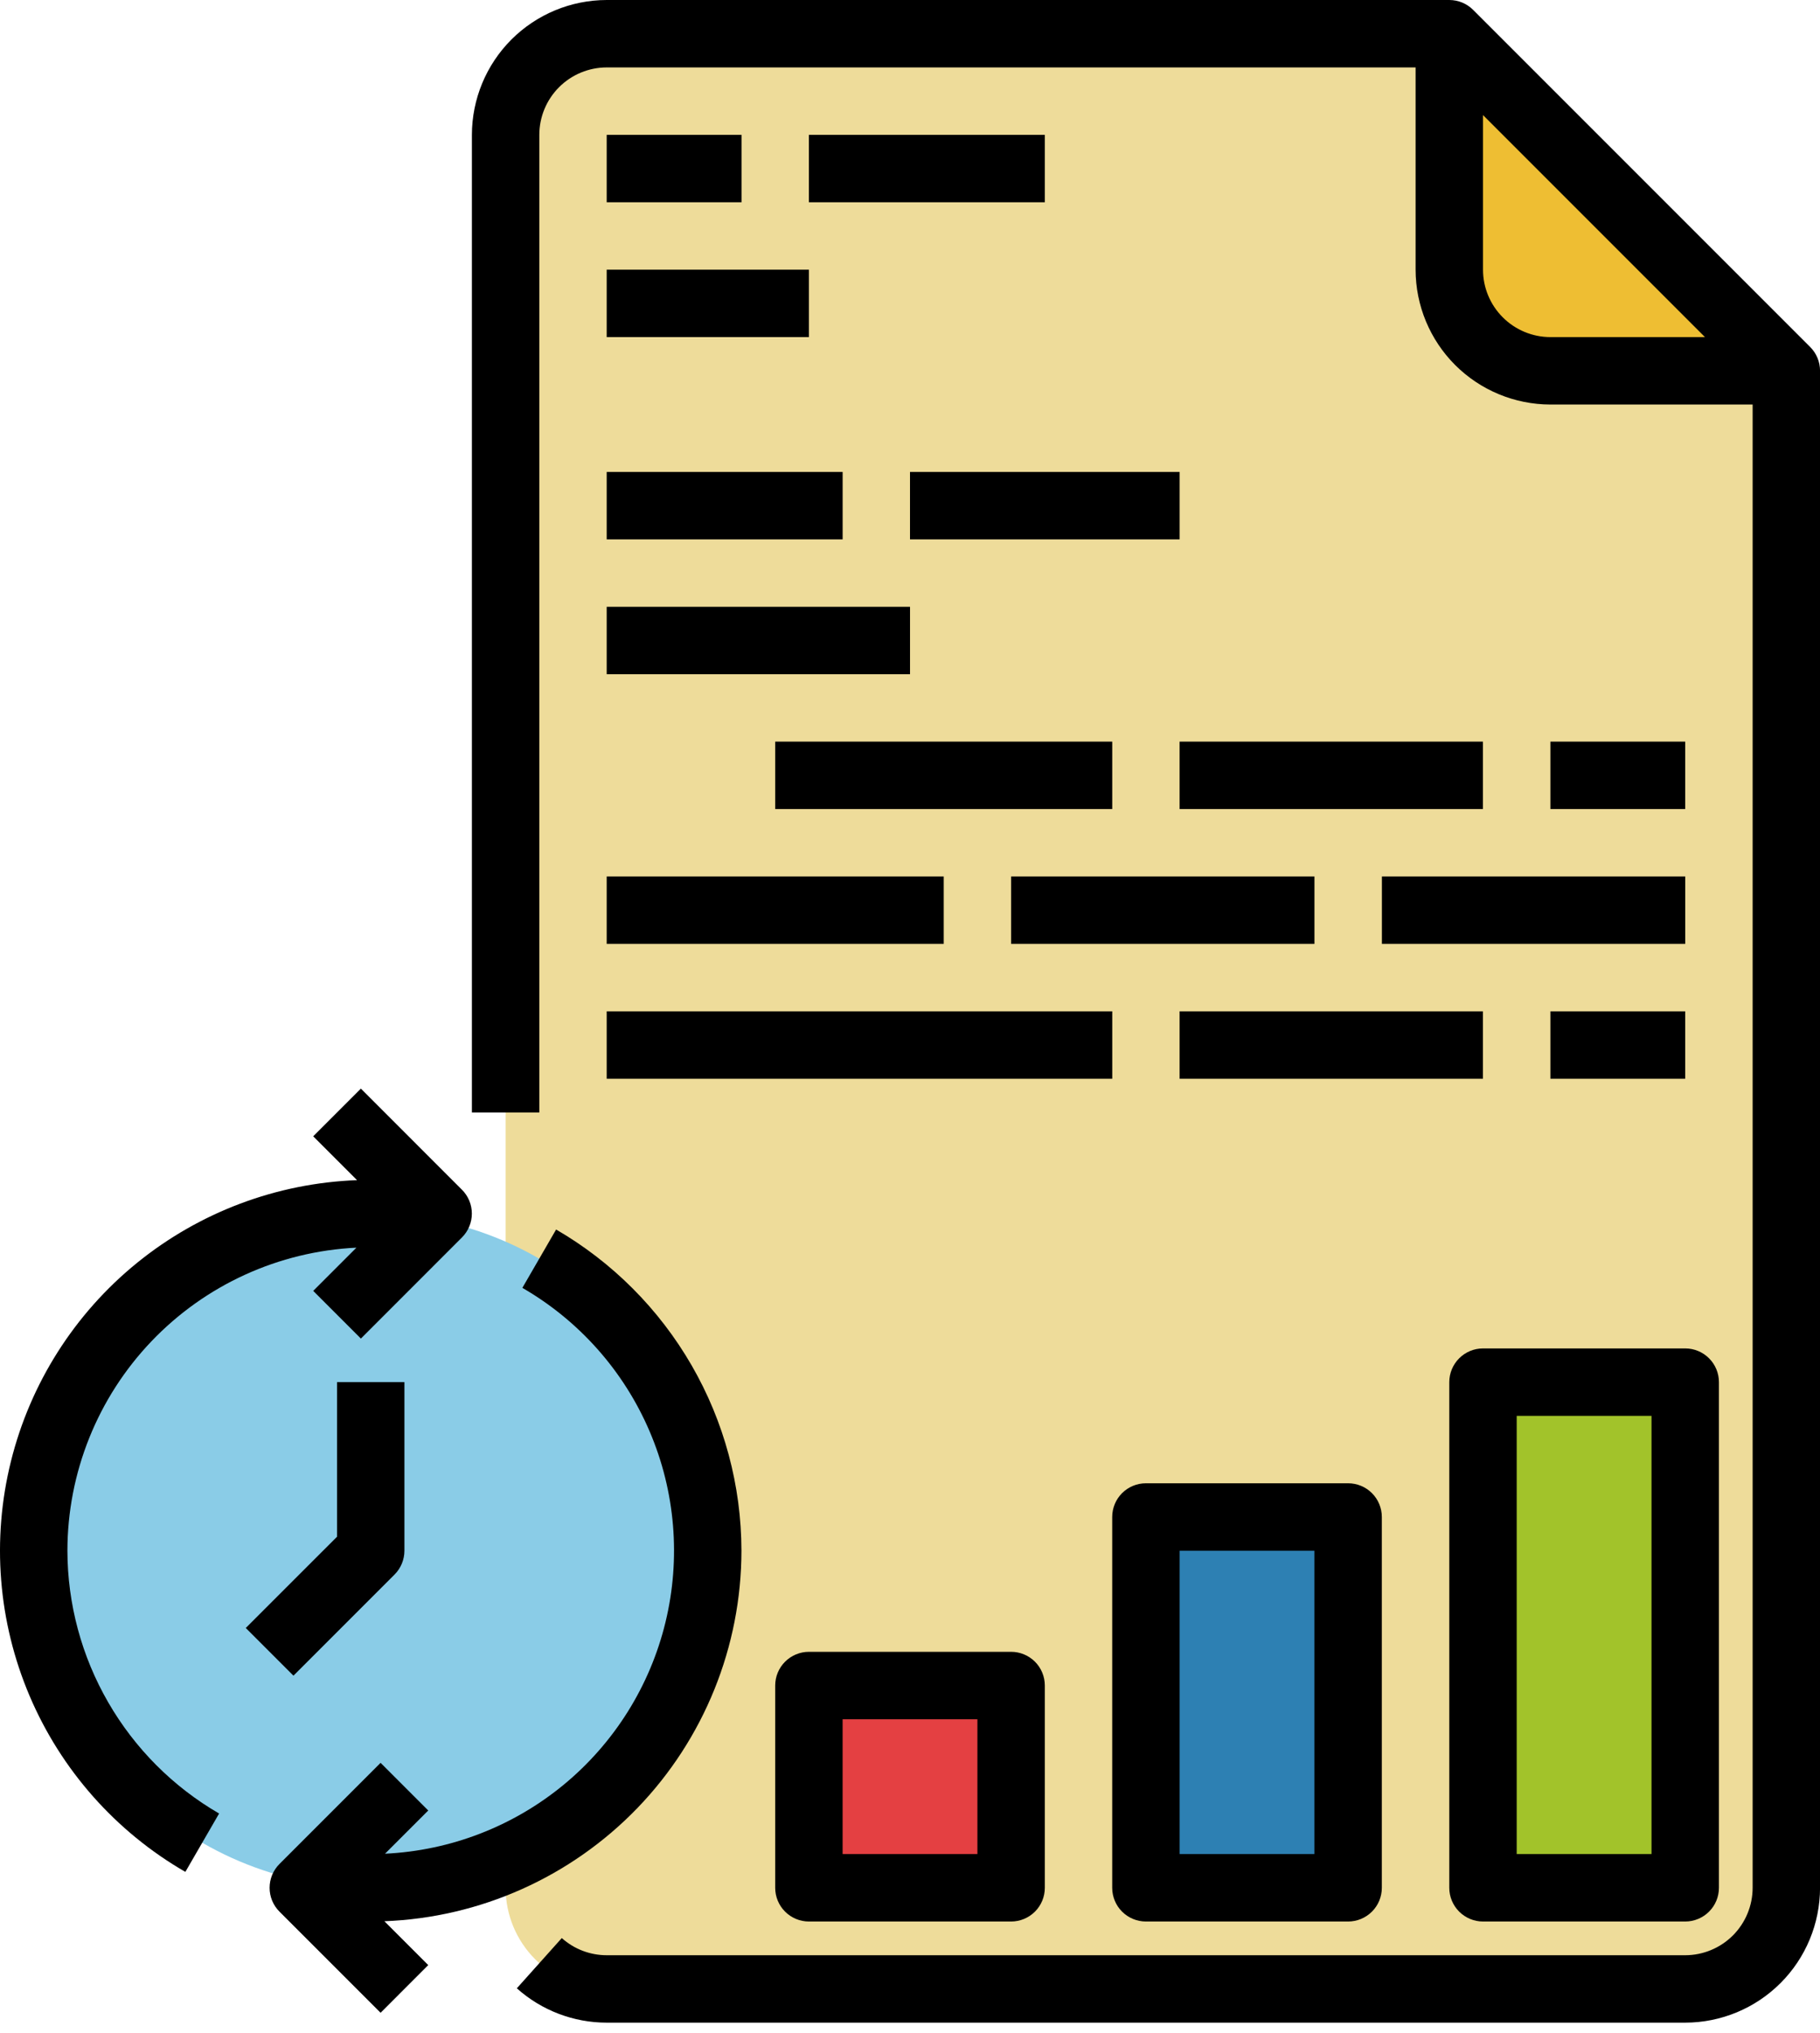 <svg width="77" height="86" viewBox="0 0 77 86" fill="none" xmlns="http://www.w3.org/2000/svg">
<path d="M75.576 15.685L61.316 1.426H25.668C24.534 1.426 23.446 1.877 22.644 2.679C21.841 3.481 21.391 4.569 21.391 5.704V79.852C21.391 80.986 21.841 82.075 22.644 82.877C23.446 83.679 24.534 84.13 25.668 84.13H71.298C72.433 84.13 73.521 83.679 74.323 82.877C75.125 82.075 75.576 80.986 75.576 79.852V15.685Z" fill="#EEDC9A"/>
<path d="M61.316 1.426V11.407C61.316 12.542 61.767 13.63 62.569 14.432C63.372 15.235 64.46 15.685 65.594 15.685H75.576L61.316 1.426Z" fill="#EEBE33"/>
<path d="M34.223 71.296H42.778V79.852H34.223V71.296Z" fill="#E44042"/>
<path d="M48.48 64.167H57.036V79.852H48.48V64.167Z" fill="#2D80B3"/>
<path d="M62.742 58.463H71.298V79.852H62.742V58.463Z" fill="#A2C32A"/>
<path d="M15.685 79.852C23.56 79.852 29.944 73.468 29.944 65.593C29.944 57.717 23.56 51.333 15.685 51.333C7.81 51.333 1.426 57.717 1.426 65.593C1.426 73.468 7.81 79.852 15.685 79.852Z" fill="#8ACCE7"/>
<path d="M76.584 14.677L62.325 0.418C62.058 0.15 61.695 1.04775e-05 61.317 0H25.669C24.156 0.002 22.707 0.603 21.637 1.672C20.568 2.742 19.967 4.192 19.965 5.704V47.056H22.817V5.704C22.818 4.948 23.118 4.223 23.653 3.688C24.188 3.153 24.913 2.853 25.669 2.852H59.891V11.407C59.892 12.92 60.494 14.369 61.563 15.439C62.633 16.508 64.082 17.109 65.594 17.111H74.15V79.852C74.149 80.608 73.848 81.333 73.314 81.868C72.779 82.402 72.054 82.703 71.298 82.704H25.669C24.967 82.704 24.29 82.446 23.768 81.978L21.866 84.103C22.911 85.039 24.265 85.556 25.669 85.556H71.298C72.81 85.554 74.26 84.952 75.329 83.883C76.399 82.814 77 81.364 77.002 79.852V15.685C77.002 15.307 76.852 14.944 76.584 14.677ZM62.743 11.407V4.868L72.133 14.259H65.594C64.838 14.258 64.114 13.958 63.579 13.423C63.044 12.888 62.743 12.164 62.743 11.407Z" fill="black"/>
<path d="M25.668 5.704H31.372V8.556H25.668V5.704Z" fill="black"/>
<path d="M34.223 5.704H44.204V8.556H34.223V5.704Z" fill="black"/>
<path d="M25.668 11.407H34.224V14.259H25.668V11.407Z" fill="black"/>
<path d="M25.668 19.963H35.65V22.815H25.668V19.963Z" fill="black"/>
<path d="M38.5 19.963H49.907V22.815H38.5V19.963Z" fill="black"/>
<path d="M25.668 25.667H38.501V28.518H25.668V25.667Z" fill="black"/>
<path d="M32.797 31.37H47.056V34.222H32.797V31.37Z" fill="black"/>
<path d="M49.906 31.37H62.74V34.222H49.906V31.37Z" fill="black"/>
<path d="M65.594 31.37H71.297V34.222H65.594V31.37Z" fill="black"/>
<path d="M25.668 37.074H39.927V39.926H25.668V37.074Z" fill="black"/>
<path d="M42.777 37.074H55.611V39.926H42.777V37.074Z" fill="black"/>
<path d="M58.465 37.074H71.298V39.926H58.465V37.074Z" fill="black"/>
<path d="M25.668 42.778H47.057V45.63H25.668V42.778Z" fill="black"/>
<path d="M49.906 42.778H62.74V45.63H49.906V42.778Z" fill="black"/>
<path d="M65.594 42.778H71.297V45.63H65.594V42.778Z" fill="black"/>
<path d="M34.223 69.87C33.845 69.87 33.482 70.021 33.215 70.288C32.947 70.555 32.797 70.918 32.797 71.296V79.852C32.797 80.23 32.947 80.593 33.215 80.86C33.482 81.127 33.845 81.278 34.223 81.278H42.778C43.157 81.278 43.519 81.127 43.787 80.86C44.054 80.593 44.204 80.23 44.204 79.852V71.296C44.204 70.918 44.054 70.555 43.787 70.288C43.519 70.021 43.157 69.87 42.778 69.87H34.223ZM41.352 78.426H35.649V72.722H41.352V78.426Z" fill="black"/>
<path d="M47.055 79.852C47.055 80.23 47.205 80.593 47.472 80.86C47.74 81.127 48.102 81.278 48.481 81.278H57.036C57.414 81.278 57.777 81.127 58.044 80.86C58.312 80.593 58.462 80.23 58.462 79.852V64.167C58.462 63.788 58.312 63.426 58.044 63.158C57.777 62.891 57.414 62.741 57.036 62.741H48.481C48.102 62.741 47.74 62.891 47.472 63.158C47.205 63.426 47.055 63.788 47.055 64.167V79.852ZM49.907 65.593H55.61V78.426H49.907V65.593Z" fill="black"/>
<path d="M62.742 81.278H71.298C71.676 81.278 72.039 81.127 72.306 80.86C72.574 80.593 72.724 80.23 72.724 79.852V58.463C72.724 58.085 72.574 57.722 72.306 57.455C72.039 57.187 71.676 57.037 71.298 57.037H62.742C62.364 57.037 62.002 57.187 61.734 57.455C61.467 57.722 61.316 58.085 61.316 58.463V79.852C61.316 80.23 61.467 80.593 61.734 80.86C62.002 81.127 62.364 81.278 62.742 81.278ZM64.168 59.889H69.872V78.426H64.168V59.889Z" fill="black"/>
<path d="M2.852 65.593C2.856 62.295 4.127 59.126 6.403 56.74C8.679 54.354 11.786 52.934 15.079 52.775L13.251 54.603L15.268 56.62L19.545 52.342C19.813 52.074 19.963 51.712 19.963 51.333C19.963 50.955 19.813 50.592 19.545 50.325L15.268 46.047L13.251 48.064L15.106 49.919C11.705 50.045 8.438 51.274 5.796 53.419C3.154 55.565 1.282 58.512 0.462 61.815C-0.358 65.118 -0.081 68.598 1.25 71.73C2.581 74.862 4.894 77.477 7.842 79.179L9.27 76.71C7.321 75.58 5.704 73.958 4.578 72.007C3.451 70.057 2.856 67.845 2.852 65.593Z" fill="black"/>
<path d="M31.369 65.593C31.364 62.84 30.637 60.137 29.261 57.753C27.885 55.37 25.908 53.388 23.528 52.007L22.1 54.475C24.502 55.862 26.39 57.989 27.481 60.539C28.573 63.088 28.809 65.923 28.155 68.618C27.501 71.313 25.991 73.724 23.853 75.489C21.714 77.254 19.06 78.279 16.29 78.41L18.118 76.582L16.102 74.566L11.824 78.844C11.556 79.111 11.406 79.474 11.406 79.852C11.406 80.23 11.556 80.593 11.824 80.86L16.102 85.138L18.118 83.121L16.263 81.266C20.318 81.112 24.156 79.393 26.973 76.472C29.789 73.549 31.364 69.651 31.369 65.593Z" fill="black"/>
<path d="M16.693 66.601C16.96 66.334 17.11 65.971 17.11 65.593V58.463H14.259V65.002L10.398 68.862L12.415 70.879L16.693 66.601Z" fill="black"/>
</svg>
